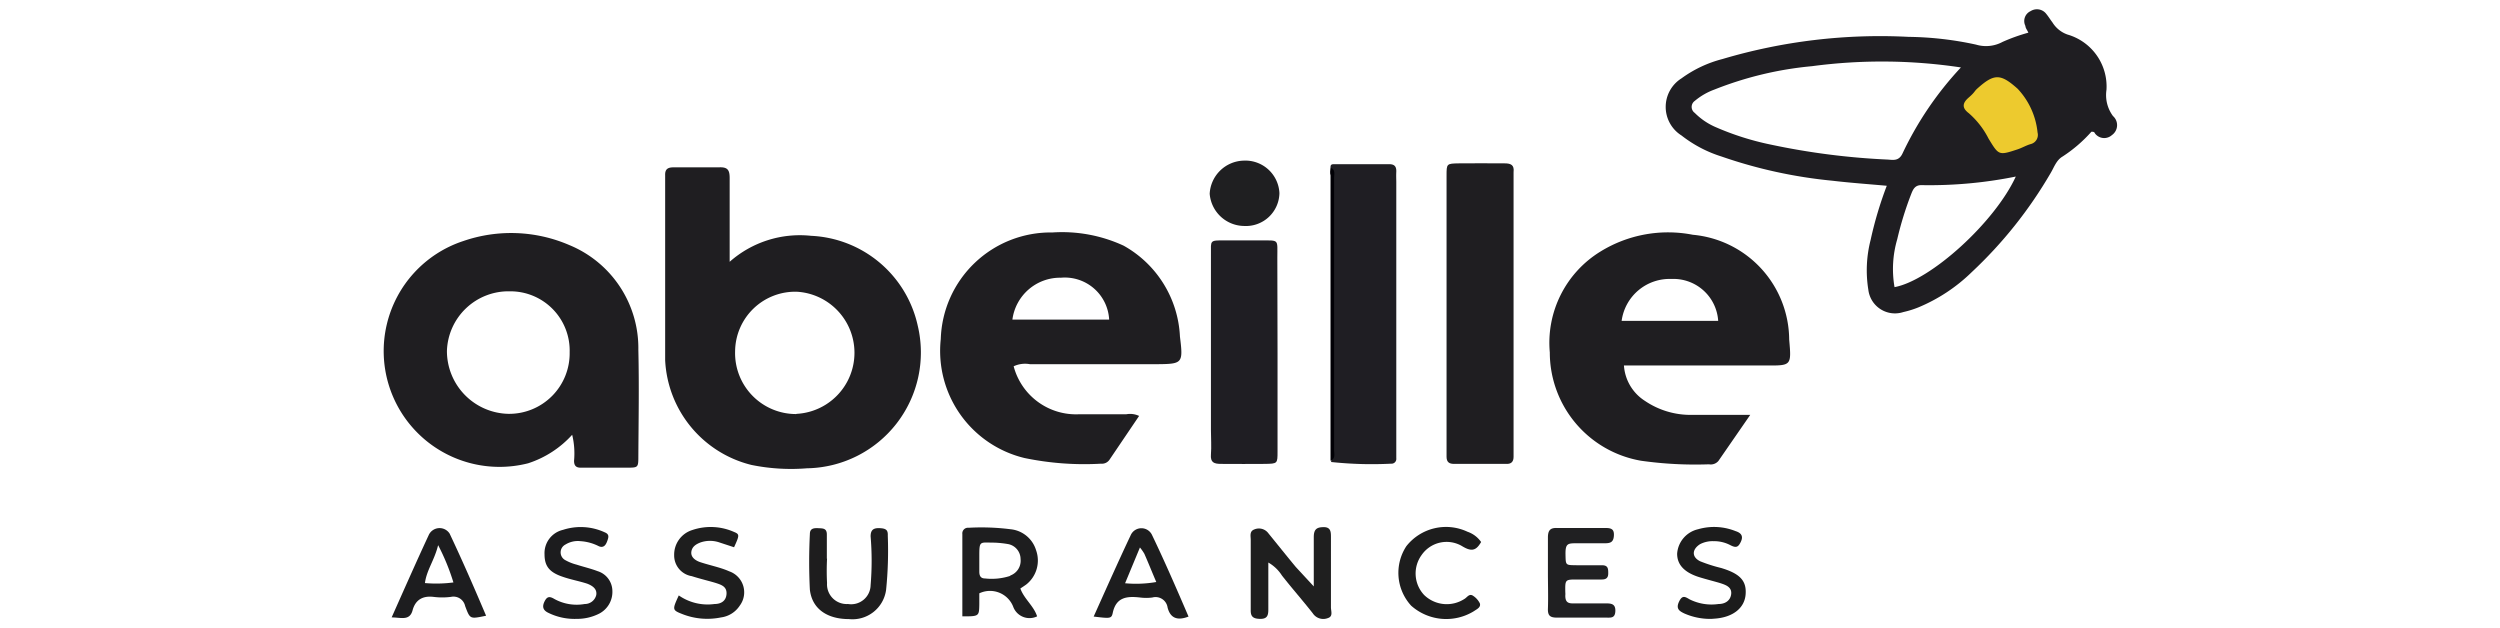 <svg id="Calque_1" data-name="Calque 1" xmlns="http://www.w3.org/2000/svg" viewBox="0 0 119.37 30"><defs><style>.cls-1{fill:#1f1e21;}.cls-2{fill:#1f1e23;}.cls-3{fill:#1f1f1f;}.cls-4{fill:#202022;}.cls-5{fill:#1f1f21;}.cls-6{fill:#1e1d1e;}.cls-7{fill:#1c1c1e;}.cls-8{fill:#1e1e1e;}.cls-9{fill:#1c1c1c;}.cls-10{fill:#1d1d1d;}.cls-11{fill:#010005;}.cls-12{fill:#1f1e22;}.cls-13{fill:#edca2e;}.cls-14{fill:#1e1e1f;}.cls-15{fill:#1d1d1e;}.cls-16{fill:#1d1d1f;}</style></defs><title>logo-mobile</title><path class="cls-1" d="M69.07,14.89V8.39c0-.58,0-.58.6-.59s1.44,0,2.17,0c.31,0,.47.08.43.42,0,.17,0,.33,0,.5v12.5c0,.2,0,.39,0,.59s-.08.35-.34.34h-2.5c-.24,0-.36-.09-.36-.34s0-.33,0-.5V14.89Z"/><path class="cls-2" d="M63.53,8c0-.08,0-.16.15-.16h2.66c.25,0,.34.12.33.36s0,.33,0,.5V21.88a.23.23,0,0,1-.25.26,18.23,18.23,0,0,1-2.86-.08s0,0,0-.07a.69.69,0,0,0,.09-.48V8.44A.65.65,0,0,0,63.53,8Z"/><path class="cls-2" d="M61,16.9v4.66c0,.58,0,.58-.61.59s-1.39,0-2.08,0c-.35,0-.52-.07-.49-.45s0-.78,0-1.17V12.11c0-.62-.07-.64.64-.63h1.75c.88,0,.78-.07.78.82Z"/><path class="cls-3" d="M62.73,28c0-.91,0-1.63,0-2.35,0-.37.13-.48.48-.48s.34.26.34.51V29c0,.18.11.43-.14.51a.6.6,0,0,1-.73-.23c-.48-.61-1-1.2-1.47-1.8a1.86,1.86,0,0,0-.65-.62c0,.79,0,1.52,0,2.25,0,.3-.07.45-.41.44s-.44-.13-.43-.44c0-1.11,0-2.22,0-3.33,0-.18-.07-.41.17-.5a.56.56,0,0,1,.67.18c.44.54.87,1.08,1.31,1.61Z"/><path class="cls-4" d="M73.91,27.33c0-.55,0-1.11,0-1.66,0-.32.09-.47.42-.46h2.33c.28,0,.42.06.4.37s-.17.36-.43.36c-.44,0-.89,0-1.33,0s-.56,0-.55.54,0,.5.59.51h1.16c.29,0,.29.18.29.39s-.1.29-.31.29H75.31c-.58,0-.58,0-.57.61a.86.86,0,0,1,0,.16c0,.31.13.38.4.37.5,0,1,0,1.5,0,.26,0,.5,0,.49.36s-.22.32-.45.32c-.77,0-1.55,0-2.33,0-.32,0-.45-.08-.44-.42C73.93,28.5,73.91,27.92,73.91,27.33Z"/><path class="cls-5" d="M61.09,9.22a1.6,1.6,0,0,1-1.68,1.57,1.67,1.67,0,0,1-1.65-1.54,1.67,1.67,0,0,1,1.61-1.58A1.63,1.63,0,0,1,61.09,9.22Z"/><path class="cls-6" d="M39.49,26.67a11.42,11.42,0,0,0,0,1.17.94.94,0,0,0,1,1,.93.93,0,0,0,1.08-.9,13.93,13.93,0,0,0,0-2.33c0-.34.17-.41.47-.39s.36.12.35.36a18.54,18.54,0,0,1-.08,2.58,1.62,1.62,0,0,1-1.78,1.4c-1,0-1.75-.46-1.86-1.4a26.18,26.18,0,0,1,0-2.66c0-.28.2-.29.41-.28s.4,0,.4.3,0,.77,0,1.16Z"/><path class="cls-7" d="M27.53,29.55a2.83,2.83,0,0,1-1.37-.3c-.26-.13-.27-.32-.15-.55s.24-.23.46-.1a2.2,2.2,0,0,0,1.45.24.56.56,0,0,0,.55-.43c.05-.3-.2-.45-.43-.54-.4-.13-.81-.2-1.2-.34C26.2,27.31,26,27,26,26.46a1.14,1.14,0,0,1,.88-1.16,2.74,2.74,0,0,1,2,.12c.22.09.18.23.12.4s-.16.37-.41.26a2.22,2.22,0,0,0-.87-.24A1.12,1.12,0,0,0,27,26a.42.42,0,0,0,0,.75,2.25,2.25,0,0,0,.53.21c.34.11.69.19,1,.31a1,1,0,0,1,.71.94,1.17,1.17,0,0,1-.63,1.09A2.34,2.34,0,0,1,27.53,29.55Z"/><path class="cls-8" d="M32.41,28.43a2.41,2.41,0,0,0,1.71.41c.3,0,.55-.14.57-.48s-.23-.43-.47-.51-.79-.21-1.19-.34a1,1,0,0,1-.84-1,1.23,1.23,0,0,1,.86-1.2,2.74,2.74,0,0,1,2,.09c.27.11.26.16,0,.73l-.7-.23a1.39,1.39,0,0,0-.9,0c-.21.08-.41.2-.44.45s.18.4.39.48c.47.16,1,.26,1.42.45a1.06,1.06,0,0,1,.5,1.64,1.26,1.26,0,0,1-.89.56,3.25,3.25,0,0,1-1.8-.14C32.09,29.13,32.09,29.13,32.41,28.43Z"/><path class="cls-9" d="M81.72,29.55a3.05,3.05,0,0,1-1.3-.26c-.23-.11-.41-.22-.25-.56s.3-.23.51-.11a2.34,2.34,0,0,0,1.38.22c.3,0,.56-.15.6-.47s-.23-.43-.47-.51-.74-.2-1.11-.32c-.66-.22-1-.58-1-1.1a1.29,1.29,0,0,1,1-1.17,2.75,2.75,0,0,1,1.79.09c.22.07.39.2.26.49s-.24.32-.51.18a1.66,1.66,0,0,0-.8-.19,1.3,1.3,0,0,0-.64.14c-.4.25-.41.62,0,.82a7.23,7.23,0,0,0,1,.32c.9.27,1.22.61,1.17,1.26s-.6,1.1-1.49,1.16Z"/><path class="cls-10" d="M70.72,25.88c-.25.44-.48.46-.92.19a1.45,1.45,0,0,0-1.92.43A1.5,1.5,0,0,0,68,28.41a1.55,1.55,0,0,0,1.92.19c.13-.07.23-.28.42-.15a.91.91,0,0,1,.32.36c.06.19-.15.28-.28.37a2.52,2.52,0,0,1-3-.26,2.32,2.32,0,0,1-.23-2.84,2.41,2.41,0,0,1,2.92-.69A1.3,1.3,0,0,1,70.72,25.88Z"/><path class="cls-11" d="M63.53,8c.25.1.17.32.17.5v13c0,.18.08.4-.17.5,0-.17,0-.33,0-.5V8.38C63.49,8.24,63.52,8.11,63.53,8Z"/><path class="cls-1" d="M43.82,15.55a5.47,5.47,0,0,0-5.09-4.29,5.06,5.06,0,0,0-3.89,1.24c0-1.45,0-2.72,0-4,0-.4-.11-.53-.52-.51-.72,0-1.44,0-2.16,0-.29,0-.41.1-.4.38,0,.53,0,1.06,0,1.59,0,2.41,0,4.83,0,7.24a5.42,5.42,0,0,0,4.12,5,9.44,9.44,0,0,0,2.65.16A5.53,5.53,0,0,0,43.82,15.55ZM38,19.77a2.91,2.91,0,0,1-2.9-3,2.87,2.87,0,0,1,2.95-2.84,2.92,2.92,0,0,1,0,5.83Z"/><path class="cls-12" d="M100.89,5.54a1.68,1.68,0,0,1-.31-1.25,2.58,2.58,0,0,0-1.86-2.64A1.38,1.38,0,0,1,98,1.07c-.1-.13-.19-.28-.29-.4a.56.56,0,0,0-.75-.14.52.52,0,0,0-.25.71c0,.1.09.2.14.32A8.69,8.69,0,0,0,95.62,2a1.66,1.66,0,0,1-1.27.13,15.9,15.9,0,0,0-3.22-.37,26.43,26.43,0,0,0-8.89,1.06,5.73,5.73,0,0,0-1.95.92,1.61,1.61,0,0,0,0,2.73,6,6,0,0,0,1.9,1A22.82,22.82,0,0,0,87.5,8.63c.85.1,1.7.16,2.59.24a18,18,0,0,0-.77,2.58,5.83,5.83,0,0,0-.11,2.39,1.28,1.28,0,0,0,1.67,1.06,4.48,4.48,0,0,0,.71-.22A8.08,8.08,0,0,0,94.14,13a20.77,20.77,0,0,0,3.77-4.73c.17-.28.27-.62.58-.8a6.73,6.73,0,0,0,1.37-1.18c.08,0,.14,0,.17.08a.55.55,0,0,0,.81.08A.58.58,0,0,0,100.89,5.54ZM84.53,6.9a13.21,13.21,0,0,1-2.61-.83,3.19,3.19,0,0,1-1-.68.35.35,0,0,1,0-.57,3.1,3.1,0,0,1,.93-.54,16.77,16.77,0,0,1,4.67-1.12,25.31,25.31,0,0,1,7.11.06,16,16,0,0,0-2.79,4.11c-.17.36-.43.31-.69.29A34.17,34.17,0,0,1,84.53,6.9Zm5.93,6.81a5.07,5.07,0,0,1,.13-2.29,16,16,0,0,1,.66-2.14c.09-.23.18-.45.51-.44a20.79,20.79,0,0,0,4.49-.41C95.25,10.61,92.19,13.39,90.46,13.71Z"/><path class="cls-13" d="M97.29,6.33a.45.45,0,0,1-.33.55c-.21.06-.41.18-.62.25-.91.3-.9.29-1.39-.51A4,4,0,0,0,94,5.4c-.33-.25-.3-.48,0-.74s.26-.29.4-.42c.82-.74,1.12-.73,1.94,0A3.57,3.57,0,0,1,97.29,6.33Z"/><path class="cls-1" d="M30.48,16.7a5.32,5.32,0,0,0-3.3-5,7,7,0,0,0-5.06-.19,5.53,5.53,0,0,0,3.1,10.61,4.86,4.86,0,0,0,2.1-1.36A3.76,3.76,0,0,1,27.41,22c0,.25.11.34.35.33h2.17c.54,0,.55,0,.55-.55C30.49,20.09,30.52,18.39,30.48,16.7Zm-6.2,3.06a3,3,0,0,1-2.94-3,2.94,2.94,0,0,1,3-2.85,2.83,2.83,0,0,1,2.86,2.91A2.89,2.89,0,0,1,24.28,19.76Z"/><path class="cls-1" d="M85.43,16.21a5.06,5.06,0,0,0-4.6-5,6.15,6.15,0,0,0-4.41.8A5.11,5.11,0,0,0,74,16.83,5.25,5.25,0,0,0,78.36,22a18.53,18.53,0,0,0,3.24.17.48.48,0,0,0,.45-.16l1.52-2.2H80.74a3.88,3.88,0,0,1-2.2-.67,2.17,2.17,0,0,1-1-1.69h6.79C85.54,17.46,85.54,17.46,85.43,16.21Zm-8-.89a2.31,2.31,0,0,1,2.38-2,2.14,2.14,0,0,1,2.23,2Z"/><path class="cls-1" d="M56.34,16.07a5.25,5.25,0,0,0-2.69-4.34,7,7,0,0,0-3.4-.63,5.25,5.25,0,0,0-5.33,5.09,5.26,5.26,0,0,0,4,5.68,14,14,0,0,0,3.65.27.44.44,0,0,0,.42-.21l1.4-2.07a1,1,0,0,0-.61-.08c-.75,0-1.5,0-2.25,0a3.08,3.08,0,0,1-3.13-2.29,1.28,1.28,0,0,1,.78-.1h6C56.47,17.38,56.5,17.37,56.34,16.07Zm-8-.81a2.3,2.3,0,0,1,2.32-2,2.12,2.12,0,0,1,2.3,2Z"/><path class="cls-14" d="M49,27.91a1.46,1.46,0,0,0,.47-1.64,1.42,1.42,0,0,0-1.22-1,11,11,0,0,0-2-.07.27.27,0,0,0-.3.3v3.93c.8,0,.8,0,.81-.58v-.52a1.19,1.19,0,0,1,1.63.67.83.83,0,0,0,1.13.43c-.16-.5-.62-.83-.8-1.33Zm-.74-.42a2.87,2.87,0,0,1-1.23.13c-.22,0-.27-.15-.27-.33v-.67c0-.83,0-.71.72-.71a4.93,4.93,0,0,1,.66.07.73.73,0,0,1,.59.71A.75.75,0,0,1,48.21,27.49Z"/><path class="cls-15" d="M55,25.53a.56.56,0,0,0-1,0c-.61,1.29-1.19,2.6-1.78,3.91.77.09.85.11.91-.17.16-.77.69-.81,1.31-.74a2.25,2.25,0,0,0,.58,0,.58.58,0,0,1,.73.48c.13.5.46.64,1,.43C56.17,28.09,55.61,26.8,55,25.53Zm-1.28,2.32.71-1.71a2.53,2.53,0,0,1,.21.3c.19.43.36.86.57,1.35A5.62,5.62,0,0,1,53.73,27.85Z"/><path class="cls-16" d="M21.47,25.48a.57.57,0,0,0-1,.07c-.59,1.27-1.16,2.56-1.77,3.93.44,0,.86.18,1-.34s.51-.7,1-.64a3.29,3.29,0,0,0,.83,0,.57.57,0,0,1,.68.44c.24.63.22.62,1,.46C22.65,28.08,22.08,26.77,21.47,25.48Zm-1.18,2.36c.08-.62.45-1.08.63-1.81a10.49,10.49,0,0,1,.73,1.78A6.17,6.17,0,0,1,20.29,27.84Z"/></svg>
